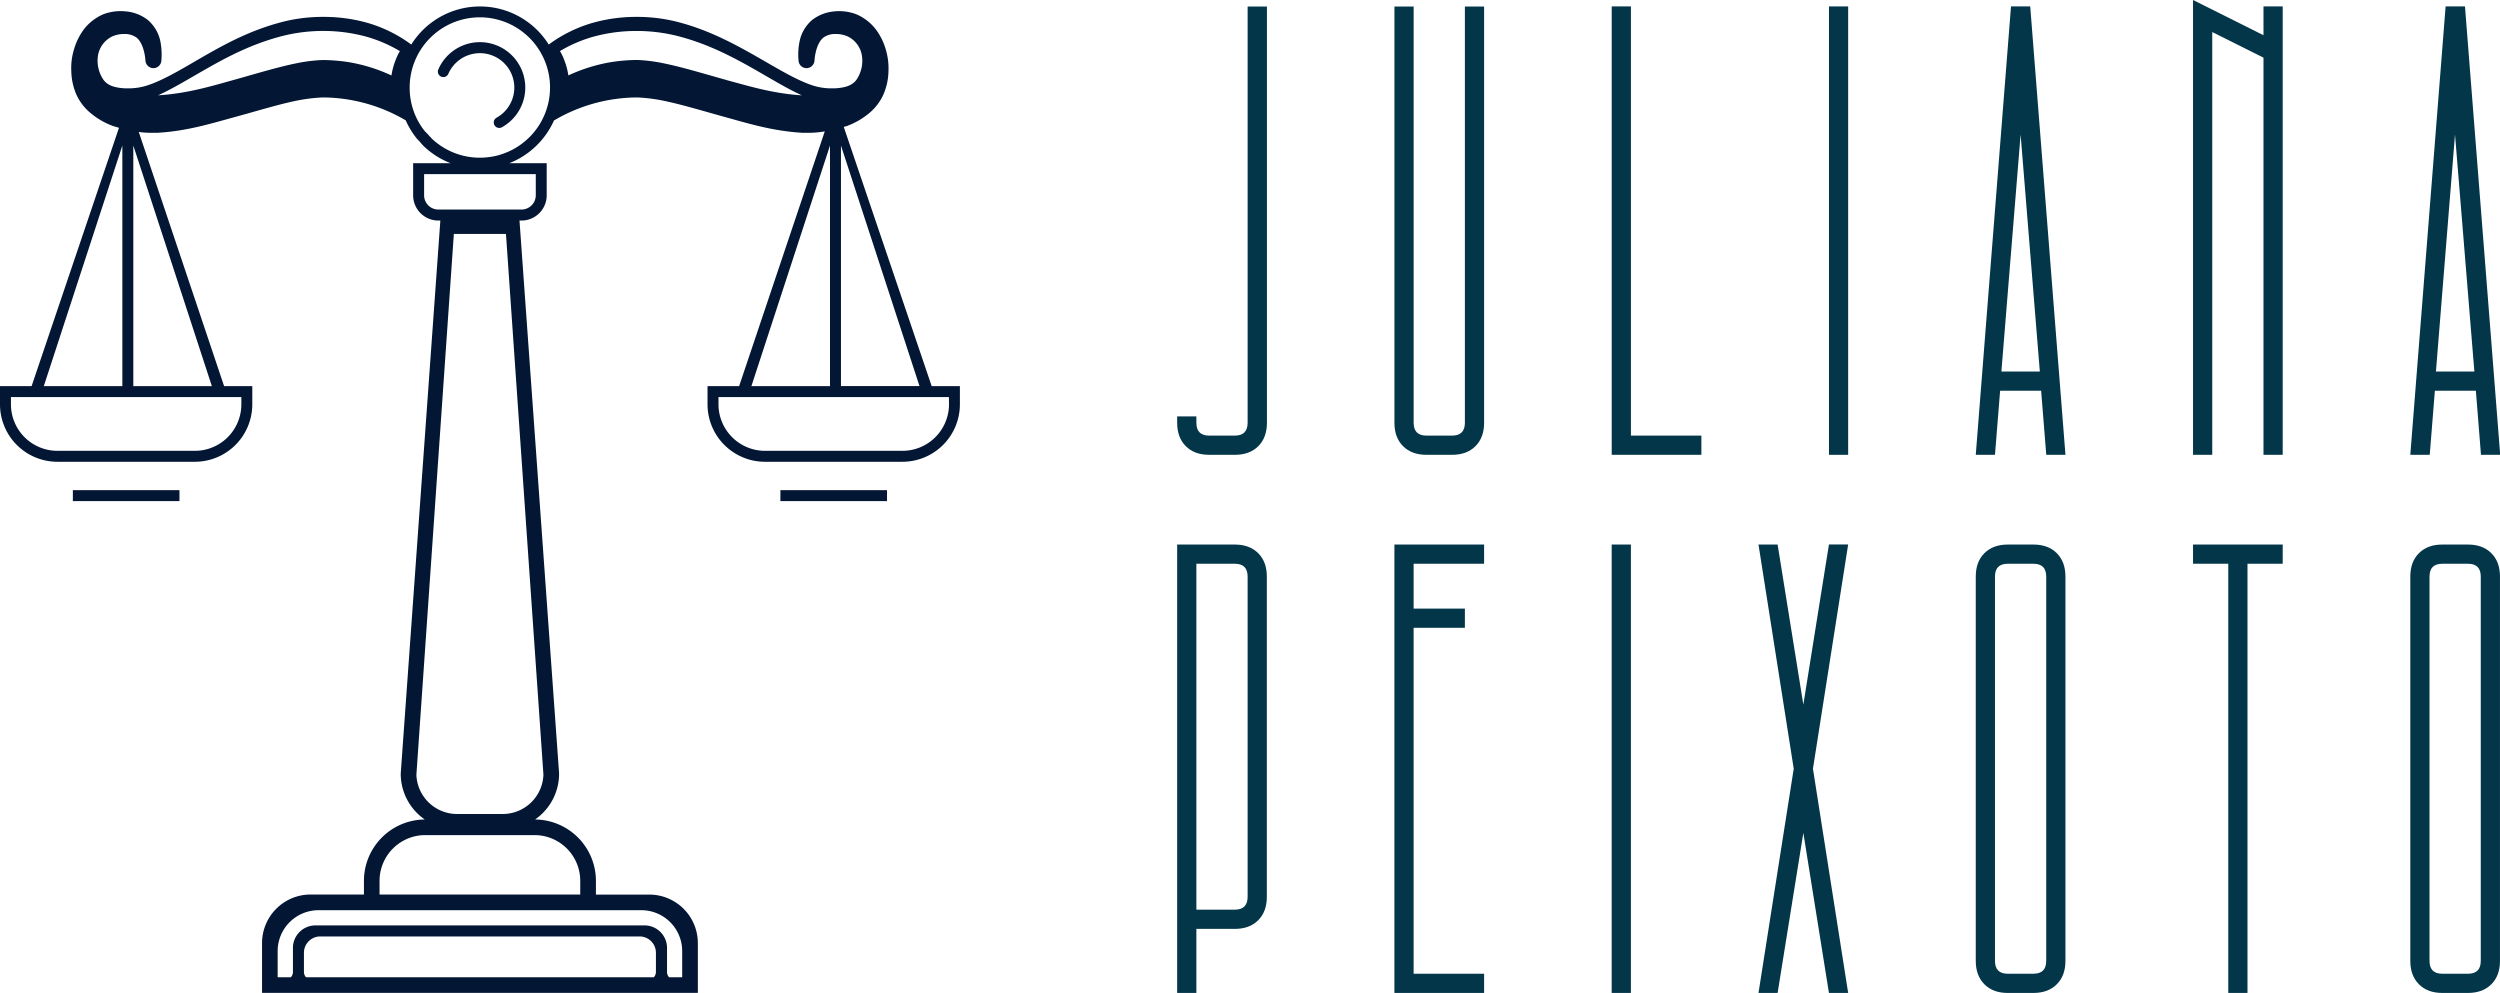 <svg id="Layer_1" data-name="Layer 1" xmlns="http://www.w3.org/2000/svg" viewBox="0 0 1032.93 410.25"><defs><style>.cls-1{fill:#033649;}.cls-2{fill:#031634;}</style></defs><path class="cls-1" d="M509.91,509.56v-2.65h7.94v2.65q0,5.3,5.29,5.29h10.59c3.52,0,5.29-1.76,5.29-5.29v-172H547v172q0,6.09-3.57,9.66t-9.66,3.57H523.14q-6.09,0-9.66-3.57T509.91,509.56Z" transform="translate(-23.54 -334.87)"/><path class="cls-1" d="M599.68,509.56v-172h7.94v172q0,5.3,5.29,5.29H623.5q5.29,0,5.29-5.29v-172h7.94v172q0,6.09-3.57,9.66c-2.38,2.38-5.61,3.57-9.66,3.57H612.91q-6.09,0-9.66-3.57T599.68,509.56Z" transform="translate(-23.54 -334.87)"/><path class="cls-1" d="M689.45,522.79V337.52h7.94V514.85H726.5v7.94Z" transform="translate(-23.54 -334.87)"/><path class="cls-1" d="M779.22,522.79V337.52h7.93V522.79Z" transform="translate(-23.54 -334.87)"/><path class="cls-1" d="M839.87,522.79l14.56-185.27h7.94l14.56,185.27H869l-2.12-26.47H849.93l-2.12,26.47Zm26.47-34.41-7.94-97.93-7.94,97.93Z" transform="translate(-23.54 -334.87)"/><path class="cls-1" d="M958.75,349.43V337.52h7.94V522.79h-7.94V358.69l-21.17-10.58V522.79h-7.94V334.87Z" transform="translate(-23.54 -334.87)"/><path class="cls-1" d="M1019.41,522.79,1034,337.52h8l14.55,185.27h-7.94l-2.11-26.47h-16.94l-2.12,26.47Zm26.47-34.41-8-97.93L1030,488.38Z" transform="translate(-23.54 -334.87)"/><path class="cls-1" d="M509.91,559.86h23.81q6.09,0,9.67,3.57t3.57,9.66V705.43c0,4.06-1.19,7.27-3.57,9.66s-5.61,3.57-9.67,3.57H517.85v26.47h-7.94Zm23.81,150.86q5.29,0,5.3-5.29V573.09q0-5.3-5.3-5.29H517.85V710.72Z" transform="translate(-23.54 -334.87)"/><path class="cls-1" d="M636.73,559.86v7.94H607.61v18.52h21.18v7.94H607.61V737.19h29.12v7.94H599.67V559.86Z" transform="translate(-23.54 -334.87)"/><path class="cls-1" d="M689.44,745.13V559.86h7.94V745.13Z" transform="translate(-23.54 -334.87)"/><path class="cls-1" d="M750.1,745.13l14.56-92.64L750.1,559.86H758L768.63,626l10.58-66.17h7.94L772.6,652.49l14.55,92.64h-7.94L768.63,679,758,745.13Z" transform="translate(-23.54 -334.87)"/><path class="cls-1" d="M839.87,731.89V573.09q0-6.09,3.57-9.66t9.66-3.57h10.59q6.09,0,9.66,3.57t3.57,9.66v158.8q0,6.09-3.57,9.66t-9.66,3.58H853.1q-6.09,0-9.66-3.58T839.87,731.89Zm13.23,5.3h10.59c3.53,0,5.29-1.76,5.29-5.3V573.09q0-5.3-5.29-5.29H853.1q-5.29,0-5.29,5.29v158.8C847.81,735.43,849.57,737.19,853.1,737.19Z" transform="translate(-23.54 -334.87)"/><path class="cls-1" d="M929.64,559.86h37.05v7.94H952.14V745.13H944.2V567.8H929.64Z" transform="translate(-23.54 -334.87)"/><path class="cls-1" d="M1019.41,731.89V573.09q0-6.09,3.57-9.66t9.66-3.57h10.59q6.09,0,9.66,3.57t3.57,9.66v158.8q0,6.09-3.57,9.66t-9.66,3.58h-10.59q-6.09,0-9.66-3.58T1019.41,731.89Zm13.23,5.3h10.59c3.53,0,5.29-1.76,5.29-5.3V573.09q0-5.3-5.29-5.29h-10.59q-5.3,0-5.29,5.29v158.8C1027.35,735.43,1029.11,737.19,1032.64,737.19Z" transform="translate(-23.54 -334.87)"/><path class="cls-2" d="M221.82,352.29a18.72,18.72,0,0,0-17.18,11.27,2.26,2.26,0,1,0,4.15,1.8,14.22,14.22,0,1,1,19.93,18.13,2.26,2.26,0,0,0,1.1,4.24,2.31,2.31,0,0,0,1.1-.28,18.76,18.76,0,0,0-9.1-35.16Z" transform="translate(-23.54 -334.87)"/><rect class="cls-2" x="30.1" y="202.52" width="44.05" height="4.52"/><rect class="cls-2" x="322.44" y="202.52" width="44.05" height="4.52"/><path class="cls-2" d="M408.48,494.4,372.16,387.32c.44-.15.87-.25,1.3-.39a30.8,30.8,0,0,0,8.72-4.92,21.47,21.47,0,0,0,6.45-8.29,25.59,25.59,0,0,0,2-9.43,27.1,27.1,0,0,0-1.17-9.16,25.42,25.42,0,0,0-4.16-8.26,20.35,20.35,0,0,0-7.7-6,19.49,19.49,0,0,0-7.25-1.39c-.73,0-1.45,0-2.15.11A17.17,17.17,0,0,0,359,343.2a15.7,15.7,0,0,0-5,8.33,26.91,26.91,0,0,0-.52,8.4,3.29,3.29,0,0,0,3.3,3.1.55.55,0,0,0,.18,0,3.37,3.37,0,0,0,3.1-3.06v0c.32-4.45,1.82-8.57,4.25-9.94a8.34,8.34,0,0,1,4.6-1.11,12,12,0,0,1,4.88,1,10.66,10.66,0,0,1,5.86,7.88,14,14,0,0,1-2.22,10c-1.77,2.4-4.51,3.19-8,3.51-.63.05-1.28.07-2,.07a25.26,25.26,0,0,1-9.09-1.54c-7.19-2.58-15.27-7.71-23.86-12.54s-18-9.77-29.2-12.89a67.15,67.15,0,0,0-17.81-2.56H287a66.2,66.2,0,0,0-18.48,2.43,57.06,57.06,0,0,0-18.26,9,33.48,33.48,0,0,0-56.79,0,56.91,56.91,0,0,0-18.22-9,66.27,66.27,0,0,0-18.49-2.43h-.56a66.94,66.94,0,0,0-17.79,2.56c-11.24,3.12-20.63,8-29.22,12.89s-16.66,10-23.84,12.54a25.38,25.38,0,0,1-9.09,1.54c-.67,0-1.34,0-2-.07-3.51-.32-6.25-1.11-8-3.51a14,14,0,0,1-2.23-10,10.69,10.69,0,0,1,5.88-7.88,12,12,0,0,1,4.88-1,8.41,8.41,0,0,1,4.6,1.11c2.43,1.37,3.92,5.49,4.25,9.94v0a3.34,3.34,0,0,0,3.1,3.06.47.47,0,0,0,.17,0,3.3,3.3,0,0,0,3.3-3.1,28.14,28.14,0,0,0-.5-8.4,15.89,15.89,0,0,0-5-8.33,17.14,17.14,0,0,0-9.18-3.62c-.73-.07-1.45-.11-2.18-.11A19.6,19.6,0,0,0,66,340.86a20.35,20.35,0,0,0-7.7,6,25.76,25.76,0,0,0-4.14,8.26A26.38,26.38,0,0,0,53,364.29a25.77,25.77,0,0,0,2,9.43A21.4,21.4,0,0,0,61.48,382a30.66,30.66,0,0,0,8.72,4.92c.83.29,1.67.5,2.5.74L36.6,494.4H23.54v7.53a23.72,23.72,0,0,0,23.73,23.73h56.78a23.74,23.74,0,0,0,23.73-23.73V494.4H116.13l-35.25-105a43.11,43.11,0,0,0,5.61.35c.63,0,1.24,0,1.83,0,12.21-.65,22.15-3.77,31.71-6.37s18.29-5.32,26.08-6.92a69.33,69.33,0,0,1,10.76-1.33,68.19,68.19,0,0,1,31.58,7.94c.87.46,1.78,1,2.71,1.5a33.89,33.89,0,0,0,4.71,7.7,29.89,29.89,0,0,1,2.08,2.28l.43.47a33.47,33.47,0,0,0,11.31,7.27H194.24v13.26A10.43,10.43,0,0,0,204.65,426h.83L189.11,654.46a23,23,0,0,0,9.93,19,25.36,25.36,0,0,0-25.13,25.34v5.66h-22.1a20.06,20.06,0,0,0-20,20v20.64H311.87V724.49a20.06,20.06,0,0,0-20-20H269.76V698.8a25.37,25.37,0,0,0-25.15-25.34,23,23,0,0,0,9.93-19.07L238.18,426H239a10.43,10.43,0,0,0,10.42-10.43V402.29H234a33.82,33.82,0,0,0,18.44-17.66c1-.54,1.89-1.08,2.8-1.56a68.19,68.19,0,0,1,31.58-7.94,69.1,69.1,0,0,1,10.74,1.33c7.79,1.6,16.6,4.31,26.08,6.92s19.52,5.72,31.71,6.37c.59,0,1.21,0,1.84,0a41.54,41.54,0,0,0,7.12-.59L328.93,494.4H315.87v7.53a23.74,23.74,0,0,0,23.75,23.73h56.77a23.75,23.75,0,0,0,23.75-23.73V494.4ZM74.09,395v99.4H41.64Zm49.17,103.93v3a19.22,19.22,0,0,1-19.21,19.21H47.27a19.22,19.22,0,0,1-19.21-19.21v-3Zm-12.19-4.53H78.62V395Zm76.14-135.25a29.22,29.22,0,0,0-1.93,6.9,68.57,68.57,0,0,0-17.78-5.52,72.49,72.49,0,0,0-10.63-.86A64.88,64.88,0,0,0,146.11,361c-7.79,1.56-16.6,4.28-26.08,6.92s-19.22,5.6-31.19,6.33c6.25-2.81,13.08-7.06,20.28-11.12,8.61-4.91,18-9.76,29.24-12.89a68.53,68.53,0,0,1,18.07-2.58h.28a66.86,66.86,0,0,1,18.49,2.45A57,57,0,0,1,188.77,356,18.1,18.1,0,0,0,187.21,359.15Zm76.07,345.31H180.36V698.8a18.91,18.91,0,0,1,18.89-18.89h45.16a18.9,18.9,0,0,1,18.87,18.89Zm-31.92-33.27H212.31A16.82,16.82,0,0,1,195.58,655l15.48-223.48h21.53l15.48,223.38A16.83,16.83,0,0,1,231.36,671.19Zm-82.24,65.26v-7.9a6.75,6.75,0,0,1,6.78-6.77H287.78a6.75,6.75,0,0,1,6.77,6.77v7.9a3.12,3.12,0,0,1-.9,2.21H150A3.12,3.12,0,0,1,149.12,736.45Zm156.28,2.21H300a3.12,3.12,0,0,1-.86-2.12v-10a9.31,9.31,0,0,0-9.33-9.32H153.89a9.31,9.31,0,0,0-9.32,9.32v10a3.16,3.16,0,0,1-.86,2.1h-5.45V727.81a16.9,16.9,0,0,1,16.89-16.87H288.53a16.89,16.89,0,0,1,16.87,16.87ZM244.91,406.82v8.73a5.92,5.92,0,0,1-5.9,5.9H204.65a5.89,5.89,0,0,1-5.88-5.9v-8.73Zm-14.77-8a29.51,29.51,0,0,1-8.31,1.2,28.76,28.76,0,0,1-20.17-8.16l-.24-.39-.24-.13c-.71-.85-1.43-1.61-2-2.12a28.66,28.66,0,0,1-6.38-18.19,29,29,0,1,1,37.29,27.79Zm93.48-30.91c-9.48-2.64-18.29-5.36-26.08-6.92a64.66,64.66,0,0,0-10.74-1.34,72,72,0,0,0-10.63.86,68.51,68.51,0,0,0-17.79,5.52,30.7,30.7,0,0,0-1.92-6.9,18.15,18.15,0,0,0-1.57-3.15,56.91,56.91,0,0,1,13.58-5.88A66.69,66.69,0,0,1,287,347.67h.27a68.62,68.62,0,0,1,18.09,2.58c11.23,3.13,20.62,8,29.24,12.89,7.18,4.06,14,8.31,20.28,11.12C342.84,373.53,333.05,370.45,323.62,367.93ZM371,395l32.45,99.38H371Zm-4.53,0v99.4H334Zm49.17,106.93a19.25,19.25,0,0,1-19.22,19.21H339.62a19.24,19.24,0,0,1-19.22-19.21v-3h95.21Z" transform="translate(-23.54 -334.87)"/></svg>